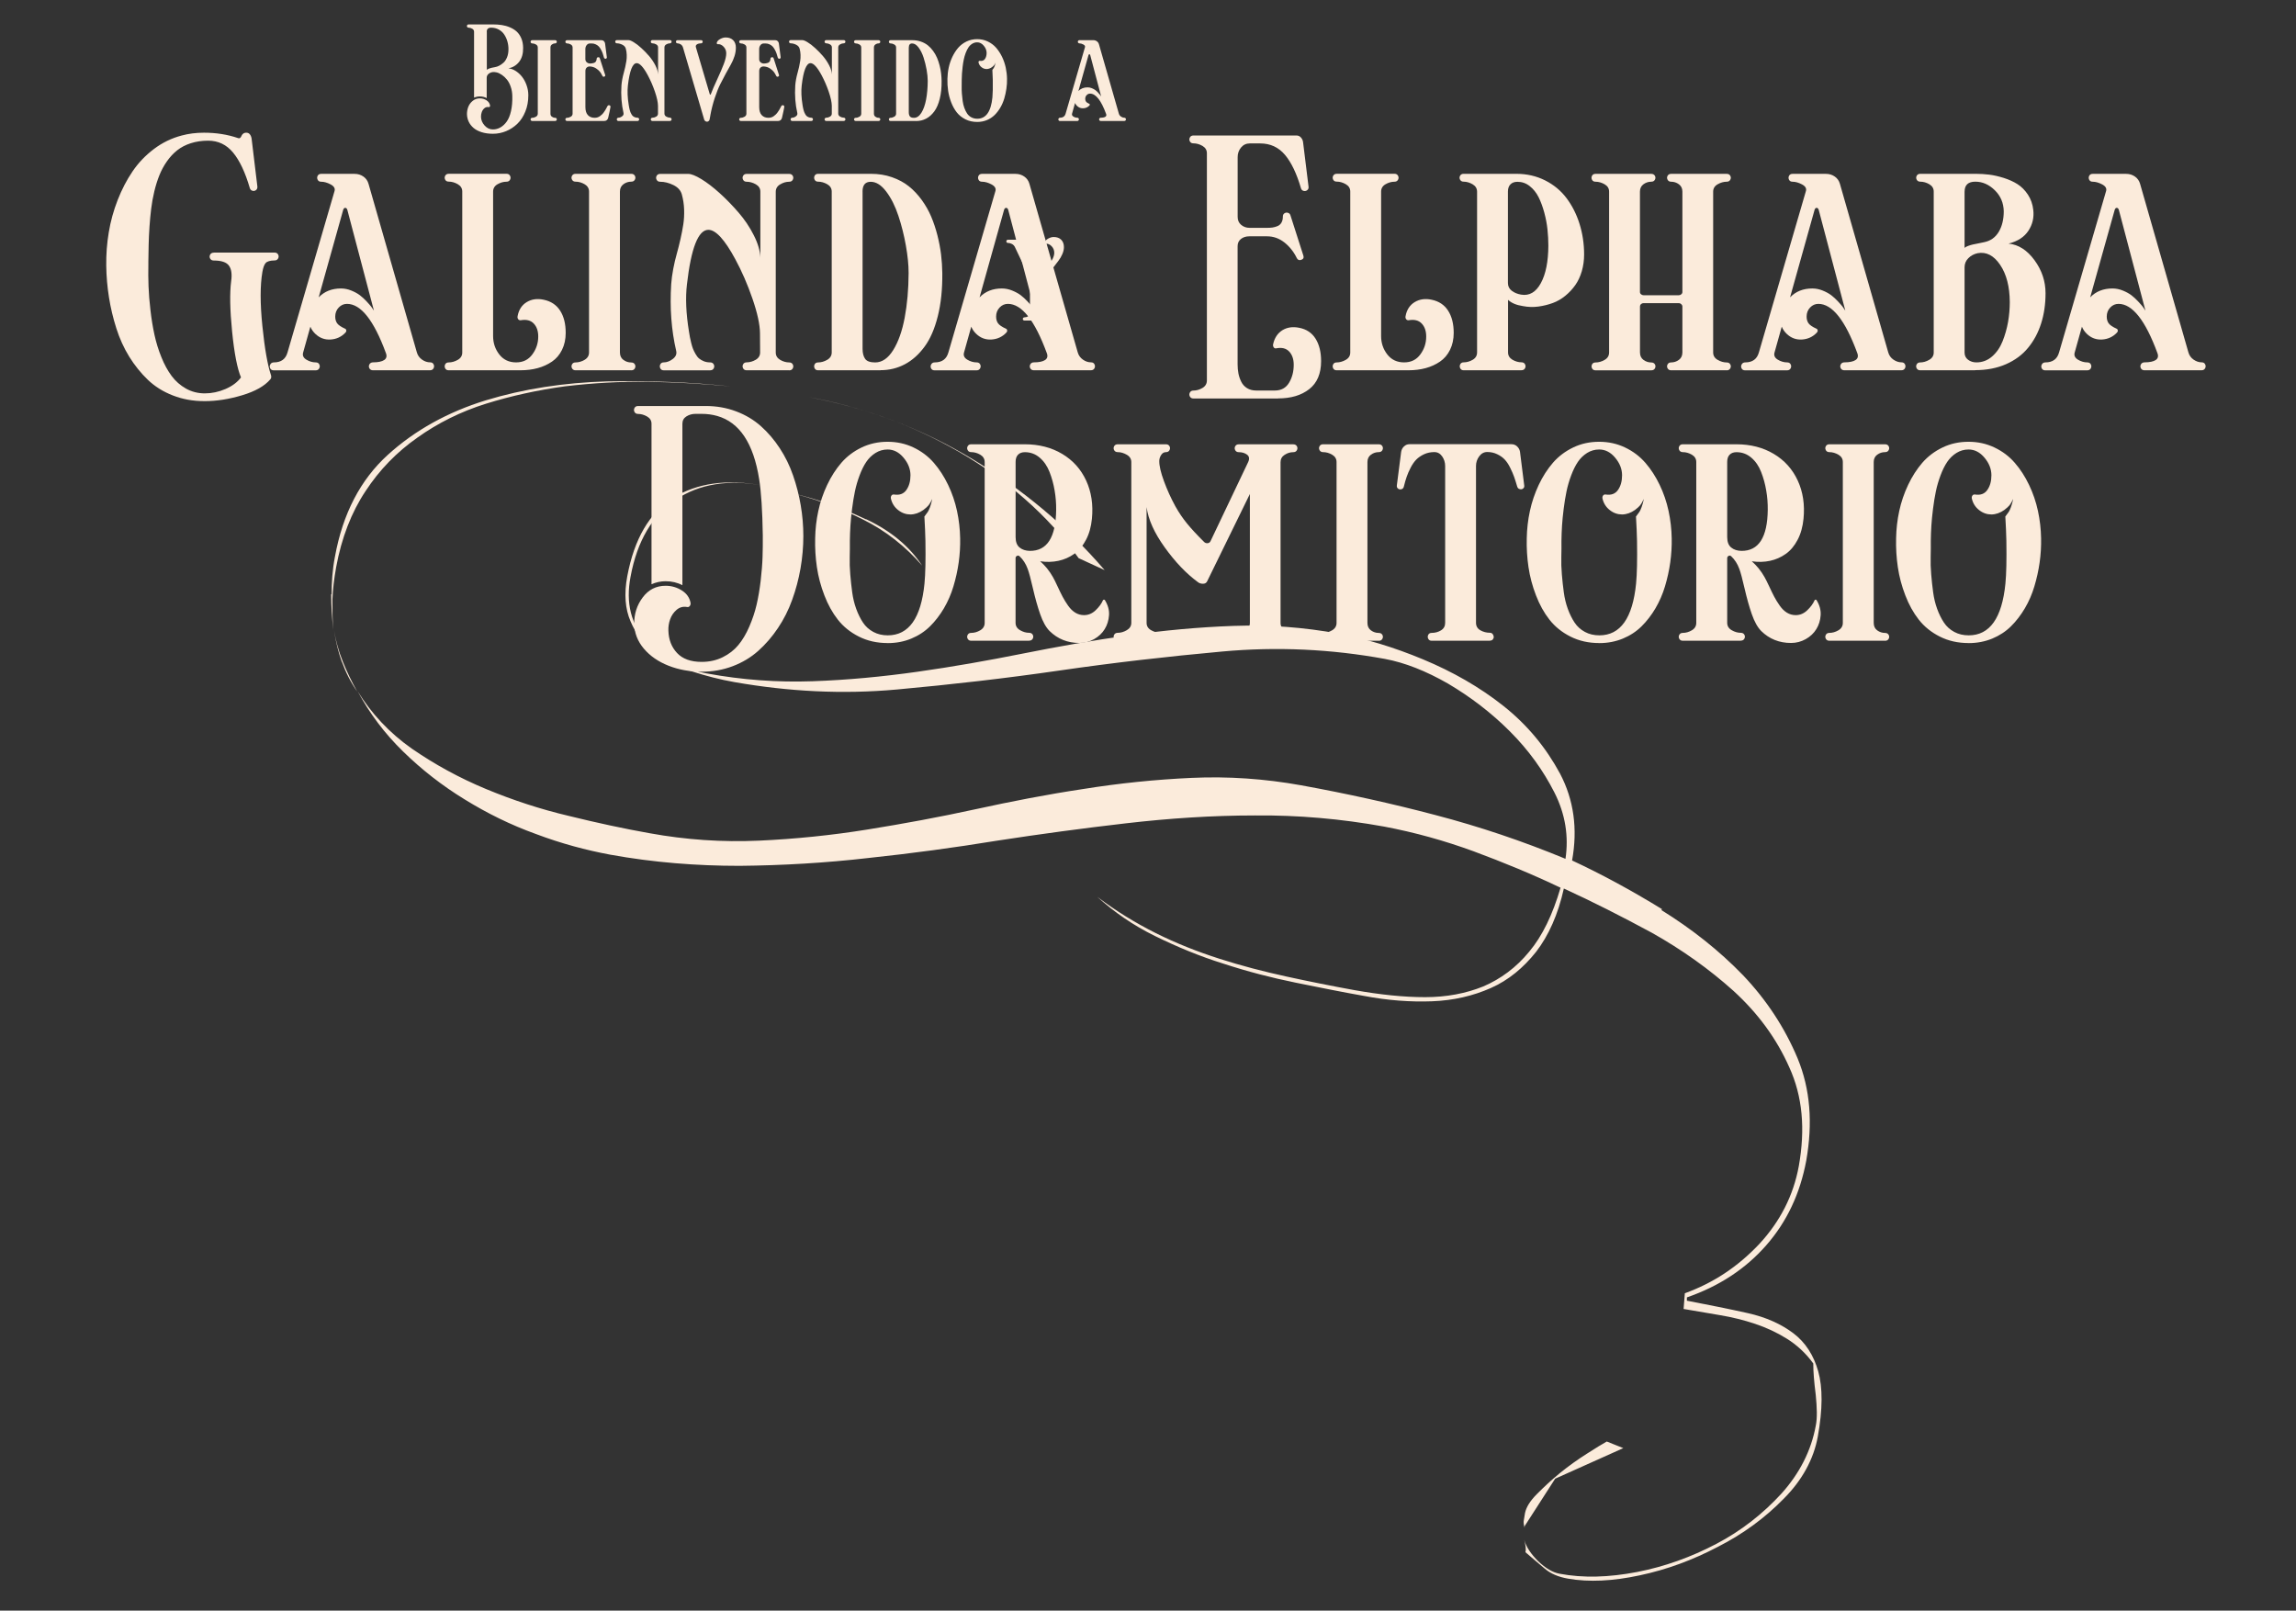 <?xml version="1.0" encoding="UTF-8"?>
<svg xmlns="http://www.w3.org/2000/svg" width="556" height="390" viewBox="0 0 556 390">
  <rect x="0" y="0" width="556" height="390" fill="#333333" stroke="none"/>
  <defs>
    <style>
      .cls-1 {
        fill: #fbebdb;
        stroke-width: 0px;
      }
    </style>
  </defs>
  <g id="swirl">
    <g id="swirl-2" data-name="swirl">
      <path class="cls-1" d="m80.3,143.95c0-2.9.2-6,.8-9.1,1.9-10.5,6.2-18.7,12.8-24.7,6.6-6,14.6-10.4,23.7-13.2,9.2-2.8,19-4.3,29.4-4.6,10.4-.2,20.4.2,29.9,1.2-6.4-.6-13.1-1-19.9-1.1-6.8-.1-13.5.3-20.2,1.1-6.6.9-13,2.3-19.1,4.2-6.1,1.9-11.7,4.7-16.6,8.2-5,3.5-9.2,7.8-12.6,13-3.4,5.1-5.8,11.3-7.1,18.4-.5,2.8-.8,5.4-.9,7.8,0,2.5,0,4.9.2,7.4-.3-2.9-.5-5.8-.5-8.7h0l.1.1Zm2.5,16.4c-.9-2.5-1.5-5.1-1.9-7.7.4,2.5,1.1,5,2.1,7.5s2.2,5,3.5,7.3c-1.6-2.3-2.8-4.7-3.7-7.2v.1Zm319.5,60c7.4,4.6,14,9.8,19.8,15.8,5.7,6,10.1,12.7,13.2,20.1,3.1,7.5,3.7,15.7,2.1,24.8-1.5,8-4.7,14.8-9.7,20.5s-11.4,9.9-19.2,12.6v.8c5.2,1,10.2,2,14.7,3s8.2,2.7,11.1,4.9c2.9,2.2,4.9,5.3,6,9.2,1.1,3.9,1.1,9.2-.1,15.8-1,5.5-3.8,10.6-8.3,15.1-4.5,4.6-9.8,8.5-15.9,11.6-6.1,3.2-12.3,5.5-18.9,6.9-6.5,1.4-12.3,1.7-17.4.8-2.3-.4-4.2-1.2-5.6-2.4-1.4-1.2-3-2.5-4.7-4,.2-.8,0-1.8-.3-3,.5,1.8,1.7,3.5,3.4,5.2,1.8,1.7,3.5,2.7,5.1,3,5.8,1.1,12,.9,18.8-.4,6.7-1.3,13.1-3.6,19.2-6.8,6.1-3.2,11.3-7.3,15.8-12.2,4.4-4.9,7.2-10.4,8.3-16.4.4-1.9.3-4.4,0-7.5-.4-3.1-.6-5.6-.6-7.6-1.8-2.5-4-4.5-6.4-6s-5-2.7-7.7-3.6-5.5-1.6-8.5-2.1-5.9-1-8.8-1.5l.3-3.8c6.9-2.5,12.8-6.4,18-11.9,5.1-5.5,8.3-11.8,9.6-18.9,1.6-9,.9-16.9-2.3-23.9-3.1-7-7.6-13.1-13.5-18.5-5.9-5.3-12.5-10-19.8-14.1-7.4-4-14.5-7.6-21.3-10.7-1.4,6.3-3.7,11.4-6.7,15.3-3.1,3.9-6.7,6.9-11,8.8-4.3,1.9-9,3-14.2,3.2s-10.7-.2-16.5-1.3c-5.1-.9-10.6-2-16.5-3.2s-11.7-2.7-17.5-4.6c-5.8-1.8-11.3-4.1-16.6-6.7-5.3-2.6-9.9-5.8-14-9.5,4.5,3.4,9.2,6.3,14.2,8.8s10.1,4.5,15.4,6.2,10.7,3.1,16.2,4.3,11,2.3,16.5,3.3c6.2,1.1,11.9,1.7,17.1,1.7s9.9-.9,14.1-2.6c4.2-1.8,8-4.6,11.1-8.4,3.2-3.8,5.7-9,7.6-15.5-6.9-3.3-14-6.2-21-8.8-7.1-2.6-14.3-4.6-21.7-6-10.5-1.9-20.9-2.8-31.3-2.7-10.4,0-20.8.7-31.2,1.9-10.4,1.2-20.8,2.6-31.2,4.2-10.4,1.7-20.8,3.1-31.2,4.2-10.4,1.2-20.8,1.8-31.2,1.9-10.4,0-20.8-.8-31.3-2.7-5.9-1.1-11.9-2.7-18-5-6.1-2.2-11.8-5-17.3-8.4-5.4-3.3-10.4-7.2-14.9-11.6-4.5-4.4-8.1-9.2-11-14.6,3.3,5.4,7.7,10.1,13.1,13.9,5.5,3.8,11.5,7.1,18,9.8s13.2,4.9,20,6.5c6.9,1.7,13.4,3.1,19.6,4.2,8.8,1.6,17.6,2.2,26.5,1.8,8.8-.4,17.6-1.3,26.3-2.7s17.4-3,26.1-4.9c8.7-1.9,17.4-3.6,26.1-4.9,8.7-1.4,17.5-2.3,26.3-2.7s17.6.2,26.5,1.8c11,2,21.9,4.4,32.5,7.2,10.7,2.8,21.1,6.3,31.5,10.6.8-5.4,0-10.8-2.7-16.1s-6.2-10.2-10.8-14.8c-4.5-4.5-9.5-8.3-14.9-11.5-5.4-3.1-10.5-5.1-15.3-6-13.1-2.4-26.2-3-39.4-1.8-13.2,1.2-26.3,2.7-39.4,4.6-13.1,1.9-26.2,3.4-39.4,4.6-13.2,1.2-26.3.5-39.4-1.8-3.4-.6-6.9-1.5-10.3-2.6-3.4-1.1-6.4-2.7-9-4.6-2.6-2-4.5-4.4-5.8-7.5-1.3-3-1.6-6.6-.8-10.9,1.7-9.1,5.4-15.4,11.1-19,5.8-3.6,13-4.6,21.7-3-8.3-1.5-15.3-.4-21,3.4s-9.4,10-11,18.7c-1.2,6.3.1,11.6,3.9,15.6,3.7,4.1,8.6,6.7,14.5,7.8,8.7,1.6,17.2,2.2,25.7,1.9,8.5-.3,16.9-1.1,25.4-2.3s17-2.7,25.5-4.4c8.5-1.7,17-3.2,25.5-4.4s17-2,25.5-2.3,17,.3,25.6,1.9c6.3,1.2,13.1,3.2,20.3,6.2,7.2,3,13.7,6.7,19.5,11.3,5.8,4.6,10.3,10.1,13.7,16.4,3.3,6.3,4.3,13.3,2.9,21,7.1,3.3,14.3,7.2,21.8,11.8h0l-.2.2Zm-167-109.3c12.3,7.4,23.1,16.4,32.2,27l-6.3-2.9c-3.7-5.2-8.1-10-13-14.3s-10.2-8.1-15.9-11.4-11.7-6.1-17.9-8.3c-6.2-2.2-12.4-3.9-18.6-5,14,2.6,27.2,7.5,39.5,14.9h0Zm-25.5,14.7c5.9,2.8,10.4,6.5,13.5,11.2-4.1-4.7-8.8-8.4-14.2-11.1-5.3-2.7-10.9-4.8-16.8-6.3,5.7,1.3,11.5,3.4,17.4,6.2h.1Zm159.2,242.4l.3-1.8c.3-1.4,1.2-2.9,2.9-4.6,1.7-1.7,3.5-3.4,5.6-5.1s4.2-3.2,6.4-4.6c2.2-1.4,3.8-2.4,4.9-3l4,1.6-16.5,7.4-7.4,11.5v.4c-.2-.7-.3-1.4-.2-1.8h0Z"/>
    </g>
  </g>
  <g id="es">
    <g>
      <path class="cls-1" d="m114.8,23.67V7.69c0-.32-.15-.56-.44-.73-.29-.17-.6-.26-.91-.26-.16,0-.28-.07-.34-.2-.07-.13-.07-.26,0-.39.07-.13.18-.2.34-.2h5.92c.76,0,1.47.05,2.13.15s1.32.28,1.96.55,1.2.61,1.66,1.03.83.96,1.12,1.64c.29.67.43,1.44.44,2.31.02,1.4-.3,2.52-.95,3.36-.65.84-1.52,1.38-2.61,1.61.55.03,1.11.22,1.68.57.57.35,1.09.81,1.55,1.37.46.57.85,1.25,1.14,2.06.3.81.45,1.64.45,2.51,0,1.44-.24,2.76-.73,3.95-.48,1.2-1.13,2.18-1.93,2.95-.8.77-1.71,1.37-2.73,1.79s-2.08.63-3.18.63c-1.03,0-1.95-.13-2.76-.39-.81-.26-1.47-.61-1.97-1.05-.5-.44-.89-.94-1.15-1.51-.26-.56-.4-1.17-.41-1.81,0-.63.11-1.24.34-1.81.24-.57.6-1.05,1.09-1.43s1.05-.57,1.68-.57c.59,0,1.12.15,1.61.46s.77.72.87,1.24c.02.12,0,.22-.06.31s-.16.12-.27.1c-.39-.07-.74.02-1.04.28-.3.26-.51.57-.64.95-.13.38-.19.75-.18,1.13.02.77.31,1.48.88,2.11.57.63,1.25.95,2.02.94.64,0,1.24-.17,1.81-.49.56-.32,1.07-.79,1.52-1.42.45-.63.8-1.48,1.04-2.55.24-1.07.35-2.3.31-3.68-.02-.8-.15-1.55-.4-2.24-.24-.69-.54-1.25-.91-1.7-.36-.45-.76-.82-1.2-1.12s-.86-.51-1.27-.61c-.41-.1-.79-.12-1.13-.05-.36.08-.67.24-.92.48-.25.24-.37.54-.37.89v4.9c-.5-.26-1.05-.4-1.66-.4-.5,0-.98.1-1.42.3Zm3.09-15.98v9.22c.27-.26.92-.48,1.95-.65.34-.05.68-.17,1.02-.34s.69-.41,1.05-.73c.36-.32.65-.76.88-1.33.23-.57.34-1.22.34-1.96,0-.66-.09-1.29-.27-1.9-.18-.61-.43-1.17-.77-1.66-.33-.5-.77-.89-1.32-1.19-.55-.3-1.16-.45-1.83-.45-.71,0-1.07.33-1.07.99Z"/>
      <path class="cls-1" d="m134.43,29.3h-5.55c-.16,0-.28-.07-.35-.2-.07-.13-.07-.26,0-.39.07-.13.19-.19.35-.19.31,0,.61-.09.91-.26.29-.17.44-.42.44-.74V11.5c0-.32-.15-.56-.44-.73-.29-.17-.6-.26-.91-.26-.16,0-.28-.07-.35-.2-.07-.13-.07-.26,0-.39.07-.13.19-.19.35-.19h5.55c.17,0,.29.06.36.19.07.13.07.26,0,.39-.07.13-.19.2-.36.2-.29,0-.55.09-.78.26-.23.17-.35.41-.35.73v16.02c0,.33.12.57.35.74.23.17.49.26.78.26.17,0,.29.06.36.19.07.13.07.26,0,.39-.07.13-.19.2-.36.2Z"/>
      <path class="cls-1" d="m146.33,29.3h-9.02c-.16,0-.28-.07-.35-.2-.07-.13-.07-.26,0-.39.07-.13.19-.19.35-.19.31,0,.61-.09.91-.26.29-.17.44-.42.44-.74V11.5c0-.32-.15-.56-.44-.73-.29-.17-.6-.26-.91-.26-.16,0-.28-.07-.35-.2-.07-.13-.07-.26,0-.39.07-.13.19-.19.35-.19h8.36c.22,0,.41.08.57.23.15.15.25.33.28.55l.43,3.33c.02.11,0,.2-.07.27-.06.07-.13.11-.21.12-.08,0-.16-.01-.24-.06-.08-.05-.14-.12-.17-.21-.1-.37-.2-.69-.29-.97s-.22-.58-.4-.91-.35-.6-.55-.81c-.2-.21-.45-.39-.75-.53-.3-.15-.64-.22-1-.22h-.39c-.34,0-.62.14-.82.41-.21.27-.31.59-.31.96v2.4c0,.35.12.62.36.81.24.19.52.29.83.28s.62-.06.93-.16c.39-.15.59-.48.62-.98,0-.22.12-.35.34-.38.22-.03.36.06.42.25l1.29,4.01c.07.21,0,.35-.2.43-.21.08-.35.02-.45-.16-.22-.44-.42-.77-.6-1s-.44-.47-.8-.73c-.23-.18-.5-.32-.81-.42s-.61-.15-.89-.15c-.29,0-.53.1-.73.29-.2.19-.3.47-.3.83v8.71c0,.87.2,1.52.6,1.95.4.43.94.65,1.63.65.25,0,.48-.03.7-.1.22-.07.42-.17.61-.31.19-.14.35-.27.49-.41.14-.13.29-.31.44-.52s.26-.39.34-.51c.08-.12.18-.3.3-.53.12-.23.2-.37.23-.44.11-.19.27-.26.47-.21s.29.2.26.43c-.08.49-.26,1.35-.55,2.59-.05.22-.15.41-.32.56-.17.15-.37.22-.6.22Z"/>
      <path class="cls-1" d="m162.23,29.3h-4.24c-.16,0-.28-.07-.35-.2-.07-.13-.07-.26,0-.4.07-.13.19-.2.35-.2.31,0,.61-.08.91-.26.29-.17.44-.41.44-.73v-1.92c-.02-.87-.27-2.01-.76-3.44s-1.07-2.74-1.72-3.96c-1.05-1.94-1.94-2.9-2.67-2.9-1.01,0-1.72,1.81-2.14,5.43-.15,1.35-.09,2.9.2,4.67.04.25.07.44.1.59.03.14.07.34.13.59.06.25.12.45.19.6s.15.32.26.51c.11.19.23.34.35.44s.28.19.47.27c.19.07.39.11.62.11.17,0,.29.07.36.2.07.13.07.26,0,.4-.07.13-.19.2-.36.2h-4.62c-.16,0-.28-.07-.34-.2-.07-.13-.07-.26,0-.4.07-.13.18-.2.34-.2.3,0,.6-.11.9-.34.3-.22.41-.49.34-.8-.48-2.07-.65-4.29-.5-6.65.03-.46.1-.97.2-1.52.1-.55.22-1.04.35-1.5.13-.45.25-.94.37-1.47s.21-1.02.28-1.47c.07-.46.1-.95.08-1.48-.02-.53-.09-1.03-.23-1.52-.12-.4-.4-.71-.85-.93-.45-.22-.89-.33-1.31-.33-.16,0-.28-.07-.35-.2-.07-.13-.07-.26,0-.39.07-.13.19-.19.35-.19h2.81c.29,0,.73.17,1.29.52.57.34,1.18.81,1.83,1.41.65.59,1.28,1.24,1.88,1.93.6.7,1.1,1.45,1.52,2.26.41.81.63,1.55.65,2.22v-6.57c0-.32-.15-.56-.45-.73-.3-.17-.61-.26-.92-.26-.16,0-.28-.07-.35-.2-.07-.13-.07-.26,0-.39.07-.13.19-.19.35-.19h4.24c.17,0,.29.06.36.19.07.13.07.26,0,.39-.07.13-.19.2-.36.2-.3,0-.6.09-.89.26-.29.17-.44.42-.44.74v16.01c0,.32.15.56.44.73.29.17.59.26.89.26.17,0,.29.07.36.2.07.13.07.26,0,.4-.07.13-.19.2-.36.2Z"/>
      <path class="cls-1" d="m172.02,27.96l-.19,1c-.03.14-.11.26-.23.36-.12.1-.25.15-.39.15-.15,0-.29-.05-.42-.15-.14-.1-.22-.22-.26-.35l-5.14-17.48c-.09-.31-.27-.55-.52-.73-.25-.17-.52-.26-.8-.26-.16,0-.28-.07-.34-.2-.07-.13-.06-.26,0-.39.07-.13.19-.19.35-.19h5.68c.17,0,.29.06.36.19.07.13.07.26,0,.39-.07.13-.2.2-.37.2-.43,0-.76.09-1,.26-.24.17-.32.4-.23.68l3.36,11.37c.02.05.04.09.07.11s.06.02.1,0c.03-.02.06-.06.08-.11.34-.91.86-2.11,1.55-3.6.69-1.49,1.23-2.74,1.61-3.75.38-1.01.58-1.87.58-2.55,0-.63-.22-1.17-.66-1.62-.44-.45-.9-.64-1.38-.59-.07,0-.13-.02-.19-.07s-.08-.12-.08-.2c.05-.36.31-.68.78-.95.48-.27.94-.41,1.38-.41.77,0,1.38.22,1.82.66.44.44.66,1.04.66,1.8,0,.69-.11,1.39-.34,2.09s-.51,1.37-.87,1.99c-.35.62-.76,1.35-1.23,2.21-.46.85-.92,1.72-1.36,2.6-.44.88-.88,1.99-1.32,3.32-.44,1.33-.8,2.73-1.07,4.22Z"/>
      <path class="cls-1" d="m188.42,29.3h-9.02c-.16,0-.28-.07-.35-.2-.07-.13-.07-.26,0-.39.07-.13.19-.19.35-.19.31,0,.61-.09.91-.26.29-.17.44-.42.44-.74V11.5c0-.32-.15-.56-.44-.73-.29-.17-.6-.26-.91-.26-.16,0-.28-.07-.35-.2-.07-.13-.07-.26,0-.39.07-.13.19-.19.35-.19h8.36c.22,0,.41.08.57.23.15.15.25.33.28.55l.43,3.33c.02.11,0,.2-.07.27-.06.07-.13.11-.21.12-.08,0-.16-.01-.24-.06-.08-.05-.14-.12-.17-.21-.1-.37-.2-.69-.29-.97s-.22-.58-.4-.91-.35-.6-.55-.81c-.2-.21-.45-.39-.75-.53-.3-.15-.64-.22-1-.22h-.39c-.34,0-.62.14-.82.41-.21.27-.31.59-.31.96v2.4c0,.35.12.62.36.81.24.19.52.29.83.28s.62-.06.93-.16c.39-.15.59-.48.62-.98,0-.22.12-.35.34-.38.22-.03.36.06.42.25l1.29,4.01c.07.21,0,.35-.2.43-.21.08-.35.02-.45-.16-.22-.44-.42-.77-.6-1s-.44-.47-.8-.73c-.23-.18-.5-.32-.81-.42s-.61-.15-.89-.15c-.29,0-.53.1-.73.29-.2.19-.3.47-.3.83v8.71c0,.87.2,1.52.6,1.95.4.43.94.65,1.63.65.25,0,.48-.03.7-.1.22-.07.42-.17.61-.31.19-.14.35-.27.49-.41.14-.13.29-.31.44-.52s.26-.39.34-.51c.08-.12.18-.3.3-.53.12-.23.2-.37.23-.44.11-.19.27-.26.47-.21s.29.2.26.43c-.08.49-.26,1.35-.55,2.59-.05.22-.15.41-.32.56-.17.15-.37.22-.6.22Z"/>
      <path class="cls-1" d="m204.32,29.3h-4.24c-.16,0-.28-.07-.35-.2-.07-.13-.07-.26,0-.4.07-.13.19-.2.35-.2.31,0,.61-.08.91-.26.29-.17.44-.41.44-.73v-1.92c-.02-.87-.27-2.01-.76-3.44s-1.07-2.74-1.72-3.96c-1.05-1.94-1.94-2.9-2.67-2.9-1.01,0-1.72,1.81-2.14,5.43-.15,1.35-.09,2.9.2,4.67.04.25.07.44.1.59.03.14.07.34.13.59.06.25.12.45.19.6s.15.32.26.51c.11.19.23.34.35.44s.28.19.47.27c.19.07.39.11.62.11.17,0,.29.07.36.2.07.13.07.26,0,.4-.07.13-.19.2-.36.2h-4.62c-.16,0-.28-.07-.34-.2-.07-.13-.07-.26,0-.4.07-.13.18-.2.34-.2.3,0,.6-.11.9-.34.3-.22.41-.49.34-.8-.48-2.07-.65-4.29-.5-6.65.03-.46.1-.97.2-1.52.1-.55.22-1.04.35-1.5.13-.45.25-.94.37-1.47s.21-1.02.28-1.47c.07-.46.1-.95.08-1.48-.02-.53-.09-1.03-.23-1.52-.12-.4-.4-.71-.85-.93-.45-.22-.89-.33-1.31-.33-.16,0-.28-.07-.35-.2-.07-.13-.07-.26,0-.39.07-.13.19-.19.35-.19h2.81c.29,0,.73.17,1.29.52.57.34,1.18.81,1.83,1.41.65.59,1.28,1.24,1.88,1.93.6.7,1.1,1.45,1.52,2.26.41.81.63,1.55.65,2.22v-6.57c0-.32-.15-.56-.45-.73-.3-.17-.61-.26-.92-.26-.16,0-.28-.07-.35-.2-.07-.13-.07-.26,0-.39.07-.13.19-.19.35-.19h4.24c.17,0,.29.06.36.19.07.13.07.26,0,.39-.07.13-.19.2-.36.2-.3,0-.6.09-.89.26-.29.17-.44.42-.44.74v16.01c0,.32.15.56.44.73.29.17.59.26.89.26.17,0,.29.07.36.2.07.13.07.26,0,.4-.07.13-.19.2-.36.2Z"/>
      <path class="cls-1" d="m212.76,29.3h-5.55c-.16,0-.28-.07-.35-.2-.07-.13-.07-.26,0-.39.07-.13.19-.19.35-.19.31,0,.61-.09.91-.26.29-.17.44-.42.44-.74V11.5c0-.32-.15-.56-.44-.73-.29-.17-.6-.26-.91-.26-.16,0-.28-.07-.35-.2-.07-.13-.07-.26,0-.39.07-.13.19-.19.35-.19h5.55c.17,0,.29.06.36.19.07.13.07.26,0,.39-.07.13-.19.2-.36.2-.29,0-.55.09-.78.26-.23.17-.35.41-.35.73v16.02c0,.33.12.57.35.74.23.17.49.26.78.26.17,0,.29.06.36.19.07.13.07.26,0,.39-.07.13-.19.2-.36.2Z"/>
      <path class="cls-1" d="m221.86,29.3h-6.22c-.16,0-.28-.07-.34-.2-.07-.13-.07-.26,0-.39.07-.13.18-.19.34-.19.31,0,.61-.09.91-.26.3-.17.45-.42.45-.74V11.5c0-.32-.15-.56-.45-.73-.3-.17-.6-.26-.91-.26-.16,0-.28-.07-.34-.2-.07-.13-.07-.26,0-.39.07-.13.18-.19.34-.19h5.27c.75,0,1.45.11,2.1.34.65.23,1.21.53,1.68.91.47.38.9.83,1.28,1.36.38.53.7,1.08.95,1.67.25.58.45,1.21.62,1.86s.29,1.29.36,1.91c.07.62.11,1.23.12,1.84.02,1.62-.13,3.05-.45,4.31-.31,1.25-.75,2.27-1.32,3.04-.57.77-1.22,1.36-1.96,1.75-.74.39-1.55.59-2.42.59Zm-1.79-17.8v15.67c0,.43.08.76.26,1,.17.24.5.36,1,.36.69,0,1.29-.41,1.8-1.23.51-.82.89-1.9,1.14-3.23s.38-2.81.39-4.45c0-.8-.09-1.71-.27-2.73s-.43-2.01-.74-2.97c-.31-.96-.72-1.76-1.21-2.42-.49-.65-1.01-.98-1.55-.98s-.81.33-.81.98Z"/>
      <path class="cls-1" d="m236.65,29.53c-1.06,0-2.02-.21-2.87-.64s-1.55-.99-2.09-1.68c-.54-.69-.99-1.5-1.35-2.43-.36-.93-.6-1.86-.74-2.8-.14-.94-.2-1.9-.17-2.88.02-.91.12-1.82.31-2.72.19-.9.49-1.77.88-2.6.4-.84.87-1.57,1.42-2.21.55-.63,1.22-1.14,2.01-1.52s1.65-.57,2.58-.57,1.79.19,2.58.57,1.47.89,2.02,1.52c.55.64,1.03,1.37,1.43,2.2.4.83.69,1.7.89,2.6.19.9.3,1.81.31,2.72.02.8-.03,1.6-.15,2.4-.11.8-.29,1.6-.52,2.38-.24.79-.55,1.52-.95,2.19-.4.68-.86,1.28-1.38,1.79s-1.15.93-1.87,1.23c-.72.3-1.51.45-2.35.45Zm3.66-12.6c.17-.22.29-.38.35-.48s.13-.25.21-.46c.08-.22.16-.49.23-.82-.14.29-.26.5-.37.63s-.28.28-.52.47c-.42.29-.85.44-1.29.45-.44,0-.85-.14-1.23-.44-.38-.29-.62-.68-.73-1.15-.02-.12,0-.22.06-.3.06-.08.15-.12.26-.1.55.09.96-.07,1.23-.45s.41-.88.41-1.46c0-.62-.23-1.2-.69-1.75-.46-.55-.99-.82-1.59-.82-.43,0-.83.11-1.2.34s-.68.53-.92.89-.47.81-.67,1.34c-.2.53-.35,1.06-.46,1.59s-.21,1.11-.28,1.74c-.08.62-.13,1.18-.16,1.68-.03.5-.05,1-.06,1.52,0,.49,0,1.02-.01,1.58s0,1.16.05,1.76.11,1.2.19,1.78c.08.58.21,1.13.4,1.65.19.52.41.97.67,1.36.26.39.6.7,1.03.93.43.23.91.34,1.44.34,2.1,0,3.32-1.72,3.66-5.16.09-.96.12-2.38.09-4.25-.02-.73-.05-1.53-.1-2.42Z"/>
      <path class="cls-1" d="m272.25,29.3h-5.68c-.17,0-.29-.07-.36-.2-.07-.13-.07-.26,0-.4.07-.13.2-.2.37-.2.5,0,.87-.08,1.1-.23.23-.15.29-.39.17-.7-1.2-3.27-2.49-4.9-3.88-4.9-.32,0-.59.12-.82.36-.23.24-.35.54-.35.91,0,.26.06.48.19.66.12.18.39.36.8.55.07.03.11.09.12.17,0,.08-.02.15-.08.21-.4.43-.9.66-1.48.69-.58.03-1.09-.15-1.53-.57-.22-.22-.39-.46-.49-.71l-.72,2.57c-.08.29.02.53.33.72s.61.27.93.27c.17,0,.29.07.35.2.07.13.06.26,0,.4-.07.13-.19.2-.35.2h-4.2c-.16,0-.28-.07-.34-.2-.07-.13-.06-.26.01-.4.07-.13.19-.2.35-.2.72,0,1.17-.33,1.36-.99l4.69-16.09c.07-.26-.06-.47-.4-.65-.33-.18-.65-.27-.95-.27-.16,0-.28-.07-.34-.2-.07-.13-.07-.26,0-.39.07-.13.18-.19.34-.19h3.35c.32,0,.61.09.87.27.25.18.42.42.51.72l4.82,16.8c.08.3.26.54.52.72.26.18.53.27.81.27.16,0,.28.07.34.2.07.13.06.26,0,.4-.07.13-.19.2-.36.2Zm-5.59-5.94l-2.65-10.02c-.04-.14-.11-.21-.21-.21s-.17.07-.21.21l-2.44,8.7c.57-.59,1.31-.89,2.22-.89.35,0,.69.07,1.04.21.34.14.62.29.85.46s.45.38.67.62c.23.24.38.42.46.53s.16.22.24.35c.02.02.02.03.02.03Z"/>
    </g>
    <path class="cls-1" d="m253.84,77.62h-5.75c-.17,0-.29-.06-.36-.19-.07-.13-.07-.26,0-.39.07-.13.19-.2.36-.2.3,0,.6-.08.89-.26s.44-.41.44-.73v-8.34l-3.65-7.69c-.15-.31-.38-.55-.69-.73-.31-.17-.64-.26-1-.26-.16,0-.28-.07-.34-.2-.07-.13-.07-.26,0-.39.07-.13.18-.19.34-.19h5.7c.16,0,.28.06.35.19.07.13.07.26,0,.39-.07.13-.19.2-.35.2-.31,0-.57.09-.79.26-.22.17-.26.4-.14.68l3.3,7.14c.25-.53.58-1.07,1-1.64.42-.56.76-1.04,1.04-1.42.28-.38.53-.81.76-1.27.23-.47.34-.92.35-1.35,0-.63-.21-1.17-.65-1.62-.44-.44-.9-.64-1.38-.59-.07,0-.13-.02-.19-.07s-.08-.12-.08-.2c.05-.36.31-.68.78-.95.48-.27.93-.41,1.38-.41.77,0,1.38.22,1.82.66.44.44.66,1.04.66,1.8,0,.53-.13,1.09-.38,1.67-.25.59-.57,1.13-.95,1.63-.38.5-.8,1.04-1.24,1.62-.44.58-.85,1.12-1.23,1.64s-.7,1.08-.96,1.69c-.26.61-.39,1.2-.39,1.77v5.96c0,.32.15.56.44.73.29.17.6.26.91.26.16,0,.28.06.34.19.07.13.07.26,0,.39-.07.13-.18.2-.34.2Z"/>
    <g>
      <path class="cls-1" d="m51.77,61.16h14.73c.4,0,.68.15.85.47s.17.63,0,.95-.45.48-.85.48c-1.09.02-1.81.23-2.16.62s-.62,1.12-.8,2.17c-.56,3.26-.56,7.62,0,13.11.56,5.48,1.26,9.45,2.09,11.9.11.41.06.74-.17.99-1.37,1.62-3.64,2.9-6.8,3.85-3.16.95-6.19,1.43-9.09,1.43s-5.33-.46-7.69-1.37c-2.36-.91-4.39-2.18-6.08-3.8-1.69-1.62-3.19-3.48-4.49-5.57-1.3-2.1-2.34-4.39-3.13-6.87-.79-2.48-1.39-4.99-1.79-7.51-.4-2.52-.63-5.08-.66-7.68-.04-2.71.16-5.4.61-8.07.44-2.67,1.16-5.28,2.15-7.82s2.19-4.85,3.6-6.93c1.41-2.08,3.14-3.89,5.18-5.43,2.04-1.54,4.28-2.63,6.73-3.27,1.66-.45,3.45-.68,5.39-.68,2.95,0,5.7.43,8.24,1.3.23.08.4.06.54-.06.13-.11.23-.26.3-.45.07-.19.2-.37.4-.54.2-.17.46-.25.78-.25.4,0,.7.16.92.48s.34.7.38,1.13l1.38,11.46c.02.38-.1.66-.37.85-.26.19-.55.23-.86.13-.31-.1-.51-.32-.61-.66-1.11-3.8-2.46-6.66-4.05-8.58-1.59-1.92-3.6-2.88-6.03-2.88-1.52,0-2.93.21-4.21.62-1.28.41-2.38.99-3.3,1.72-.92.73-1.75,1.62-2.48,2.67-.73,1.04-1.34,2.16-1.82,3.36-.48,1.19-.89,2.5-1.23,3.91-.34,1.41-.59,2.82-.76,4.22-.17,1.4-.31,2.86-.41,4.37-.1,1.51-.17,2.94-.2,4.29s-.05,2.69-.07,4.05v.71c-.04,1.79-.02,3.57.04,5.33s.22,3.71.47,5.83c.24,2.12.57,4.1.97,5.94.4,1.84.96,3.65,1.68,5.42.71,1.77,1.54,3.28,2.48,4.54.94,1.26,2.1,2.28,3.47,3.05,1.37.77,2.9,1.16,4.57,1.16s3.36-.35,5-1.06c1.64-.71,2.89-1.64,3.75-2.81-.9-2.11-1.62-5.8-2.15-11.09-.53-5.29-.6-9.35-.23-12.19.24-1.69.07-2.95-.54-3.78-.6-.83-1.83-1.24-3.67-1.24-.41,0-.71-.16-.88-.47-.17-.31-.17-.62,0-.95.17-.32.46-.48.88-.48Z"/>
      <path class="cls-1" d="m104.13,89.66h-13.8c-.41,0-.71-.16-.88-.48-.17-.32-.16-.64.01-.96.18-.32.48-.48.89-.48,1.22,0,2.12-.19,2.68-.56s.71-.94.42-1.69c-2.92-7.94-6.06-11.91-9.42-11.91-.77,0-1.44.29-2,.88-.56.58-.85,1.32-.85,2.2,0,.64.15,1.18.45,1.61.3.43.95.88,1.95,1.33.17.08.26.21.28.41.02.2-.05.37-.2.52-.98,1.04-2.18,1.59-3.6,1.68s-2.66-.37-3.71-1.38c-.55-.53-.94-1.11-1.19-1.73l-1.75,6.25c-.21.72.06,1.3.79,1.74s1.49.66,2.26.66c.41,0,.7.16.86.48.16.32.16.64-.01.96-.17.32-.45.48-.85.48h-10.2c-.4,0-.67-.16-.83-.48-.16-.32-.15-.64.03-.96.18-.32.47-.48.86-.48,1.75,0,2.85-.8,3.3-2.4l11.4-39.12c.17-.62-.15-1.15-.96-1.58-.81-.43-1.58-.65-2.31-.65-.4,0-.67-.16-.83-.48-.16-.32-.16-.64,0-.95.16-.31.44-.47.83-.47h8.14c.79,0,1.49.22,2.11.65.62.43,1.03,1.02,1.24,1.75l11.71,40.84c.21.73.63,1.31,1.26,1.75s1.28.65,1.96.65c.4,0,.67.16.83.48.16.32.16.64-.01.96-.17.32-.46.48-.88.48Zm-13.58-14.45l-6.43-24.36c-.1-.34-.27-.52-.51-.52s-.41.17-.51.51l-5.93,21.16c1.39-1.44,3.19-2.15,5.4-2.15.85,0,1.69.17,2.52.51.83.34,1.52.72,2.06,1.13s1.09.92,1.64,1.51c.55.59.92,1.02,1.12,1.28.2.26.39.55.58.85.04.04.06.07.06.08Z"/>
      <path class="cls-1" d="m126.02,89.66h-17.39c-.4,0-.67-.16-.83-.48-.16-.32-.16-.63,0-.95.16-.31.44-.47.83-.47.75,0,1.49-.21,2.22-.62.72-.41,1.09-1.01,1.09-1.78v-38.98c0-.77-.36-1.36-1.09-1.78-.72-.41-1.45-.62-2.19-.62-.41,0-.7-.16-.86-.48-.16-.32-.16-.64.01-.95.17-.31.46-.47.88-.47h13.97c.4,0,.68.16.85.48.17.32.17.64,0,.96-.17.32-.45.48-.85.48-.75,0-1.48.21-2.19.62-.71.41-1.06,1.01-1.06,1.78v34.97c0,1.69.5,3.18,1.5,4.46,1,1.28,2.35,1.92,4.06,1.92s2.99-.64,3.94-1.93c.95-1.29,1.43-2.73,1.43-4.33,0-1.34-.36-2.38-1.09-3.15-.72-.76-1.76-1.03-3.12-.8-.28.04-.5-.05-.65-.25-.15-.21-.2-.45-.14-.73.28-1.54,1.02-2.68,2.2-3.4,1.19-.72,2.56-.92,4.12-.58,1.75.36,3.08,1.24,3.98,2.64.9,1.4,1.35,3.19,1.35,5.38,0,1.54-.3,2.91-.89,4.11-.59,1.2-1.4,2.15-2.43,2.85s-2.18,1.23-3.47,1.58c-1.29.35-2.69.52-4.19.52Z"/>
      <path class="cls-1" d="m152.86,89.66h-13.49c-.4,0-.68-.16-.85-.48-.17-.32-.17-.63,0-.95s.45-.47.85-.47c.75,0,1.49-.21,2.2-.63s1.07-1.02,1.07-1.79v-38.95c0-.77-.36-1.36-1.07-1.78-.71-.41-1.45-.62-2.2-.62-.4,0-.68-.16-.85-.48-.17-.32-.17-.64,0-.95.17-.31.45-.47.85-.47h13.49c.41,0,.71.16.88.47.17.31.17.63,0,.95-.17.32-.46.48-.88.48-.7,0-1.33.21-1.89.62-.56.41-.85,1.01-.85,1.78v38.95c0,.79.28,1.39.85,1.81.56.41,1.19.62,1.89.62.41,0,.71.16.88.47s.17.63,0,.95c-.17.32-.46.48-.88.48Z"/>
      <path class="cls-1" d="m191.1,89.66h-10.3c-.4,0-.68-.16-.85-.48-.17-.32-.17-.64,0-.96.17-.32.45-.48.85-.48.75,0,1.49-.21,2.2-.62.71-.41,1.07-1.01,1.07-1.78l-.03-4.66c-.02-2.11-.63-4.89-1.82-8.35-1.19-3.46-2.59-6.67-4.19-9.62-2.54-4.7-4.7-7.06-6.49-7.06-2.45,0-4.18,4.4-5.19,13.21-.38,3.27-.22,7.06.48,11.35.09.6.17,1.08.24,1.43.07.35.17.82.32,1.43.15.6.3,1.09.45,1.45.15.37.36.78.62,1.24.26.46.55.82.86,1.07s.69.47,1.14.65.95.27,1.5.27c.41,0,.71.16.88.48.17.32.17.64,0,.96-.17.32-.46.48-.88.48h-11.23c-.4,0-.67-.16-.83-.48-.16-.32-.16-.64,0-.96.16-.32.44-.48.83-.48.73,0,1.46-.27,2.19-.82.72-.55,1-1.19.83-1.95-1.17-5.04-1.57-10.43-1.21-16.17.08-1.13.24-2.36.49-3.68.25-1.33.54-2.54.85-3.64.31-1.1.61-2.29.9-3.57.29-1.28.52-2.47.69-3.58.17-1.11.24-2.3.2-3.58-.04-1.28-.23-2.51-.56-3.7-.28-.98-.97-1.73-2.06-2.26-1.09-.53-2.15-.79-3.19-.79-.4,0-.68-.16-.85-.48-.17-.32-.17-.64,0-.95.17-.31.45-.47.85-.47h6.83c.71,0,1.76.42,3.15,1.26,1.38.84,2.87,1.98,4.46,3.42,1.59,1.44,3.11,3.01,4.57,4.7,1.46,1.69,2.69,3.52,3.68,5.49,1,1.97,1.52,3.77,1.58,5.4v-15.97c0-.77-.37-1.36-1.1-1.78-.73-.41-1.48-.62-2.23-.62-.4,0-.68-.16-.85-.48-.17-.32-.17-.64,0-.95.17-.31.45-.47.85-.47h10.3c.41,0,.71.16.88.47.17.31.17.63,0,.95-.17.32-.46.48-.88.48-.73,0-1.46.21-2.17.64-.72.42-1.07,1.02-1.07,1.79v38.92c0,.77.36,1.36,1.07,1.78.71.41,1.44.62,2.17.62.41,0,.71.16.88.48.17.32.17.64,0,.96-.17.32-.46.48-.88.48Z"/>
      <path class="cls-1" d="m213.23,89.66h-15.13c-.4,0-.67-.16-.83-.48-.16-.32-.16-.63,0-.95.16-.31.44-.47.83-.47.75,0,1.49-.21,2.22-.63.72-.42,1.09-1.02,1.09-1.79v-38.95c0-.77-.36-1.36-1.09-1.78-.72-.41-1.46-.62-2.22-.62-.4,0-.67-.16-.83-.48-.16-.32-.16-.64,0-.95.16-.31.44-.47.83-.47h12.81c1.82,0,3.52.27,5.09.82,1.57.55,2.93,1.28,4.08,2.2,1.15.92,2.19,2.02,3.12,3.3.93,1.28,1.7,2.63,2.3,4.05.6,1.42,1.1,2.93,1.51,4.53.4,1.6.7,3.15.88,4.64.18,1.5.28,2.99.3,4.47.04,3.93-.32,7.42-1.09,10.47-.76,3.05-1.83,5.51-3.22,7.39-1.38,1.88-2.97,3.3-4.77,4.25-1.8.95-3.76,1.43-5.88,1.43Zm-4.35-43.27v38.07c0,1.04.21,1.84.62,2.43.41.58,1.22.87,2.43.87,1.67,0,3.13-1,4.37-2.99s2.17-4.61,2.78-7.85c.61-3.24.93-6.84.95-10.81,0-1.94-.22-4.15-.66-6.63-.44-2.48-1.04-4.89-1.81-7.21s-1.74-4.28-2.94-5.87c-1.2-1.59-2.45-2.38-3.77-2.38s-1.98.79-1.98,2.37Z"/>
      <path class="cls-1" d="m264.17,89.66h-13.8c-.41,0-.71-.16-.88-.48-.17-.32-.16-.64.01-.96.18-.32.48-.48.89-.48,1.22,0,2.12-.19,2.68-.56s.71-.94.42-1.69c-2.92-7.94-6.06-11.91-9.42-11.91-.77,0-1.44.29-2,.88-.56.58-.85,1.32-.85,2.2,0,.64.15,1.18.45,1.61.3.43.95.88,1.95,1.33.17.08.26.21.28.41.02.2-.05.37-.2.52-.98,1.04-2.18,1.59-3.6,1.68s-2.66-.37-3.71-1.38c-.55-.53-.94-1.11-1.19-1.73l-1.75,6.25c-.21.72.06,1.3.79,1.74s1.49.66,2.26.66c.41,0,.7.16.86.48.16.32.16.64-.01.96-.17.32-.45.48-.85.48h-10.2c-.4,0-.67-.16-.83-.48-.16-.32-.15-.64.03-.96.18-.32.47-.48.86-.48,1.75,0,2.85-.8,3.3-2.4l11.4-39.12c.17-.62-.15-1.15-.96-1.58-.81-.43-1.58-.65-2.31-.65-.4,0-.67-.16-.83-.48-.16-.32-.16-.64,0-.95.16-.31.44-.47.83-.47h8.14c.79,0,1.49.22,2.11.65.62.43,1.03,1.02,1.24,1.75l11.71,40.84c.21.73.63,1.31,1.26,1.75s1.28.65,1.96.65c.4,0,.67.16.83.48.16.32.16.64-.01.96-.17.32-.46.48-.88.48Zm-13.58-14.45l-6.43-24.36c-.1-.34-.27-.52-.51-.52s-.41.17-.51.51l-5.93,21.16c1.39-1.44,3.19-2.15,5.4-2.15.85,0,1.69.17,2.52.51.83.34,1.52.72,2.06,1.13s1.09.92,1.64,1.51c.55.59.92,1.02,1.12,1.28.2.26.39.55.58.85.04.04.06.07.06.08Z"/>
    </g>
    <g>
      <path class="cls-1" d="m309.51,96.49h-20.52c-.4,0-.68-.16-.85-.48-.17-.32-.17-.64,0-.96.17-.32.45-.48.85-.48.75,0,1.49-.21,2.2-.63s1.07-1.03,1.07-1.82v-55.01c0-.77-.36-1.36-1.07-1.78-.71-.41-1.45-.62-2.2-.62-.4,0-.68-.15-.85-.47-.17-.31-.17-.63,0-.95.17-.32.45-.48.85-.48h24.98c.41,0,.77.16,1.06.48.29.32.47.7.52,1.13l1.33,10.81c.04.36-.08.63-.34.83-.26.2-.56.25-.88.16-.32-.09-.53-.31-.62-.65-1.04-3.54-2.32-6.23-3.87-8.07s-3.55-2.77-6.01-2.77h-2.51c-.87,0-1.57.33-2.12.99-.55.66-.82,1.44-.82,2.34v14.45c0,.83.29,1.48.86,1.95.57.47,1.25.71,2.02.71h4.23c.51,0,.96-.03,1.34-.08.39-.06.79-.17,1.2-.34s.73-.45.96-.85.34-.88.34-1.47c0-.36.13-.62.39-.79s.55-.21.85-.11c.3.09.5.29.59.59l3.13,9.76c.17.51,0,.85-.49,1.03-.5.18-.86.04-1.09-.41-.75-1.54-1.76-2.81-3.02-3.8s-2.66-1.48-4.21-1.48h-4.26c-.83,0-1.51.22-2.05.65-.54.43-.8,1.02-.8,1.75v28.62c0,.77.07,1.5.2,2.19s.36,1.35.68,2c.32.65.79,1.17,1.4,1.55s1.35.58,2.22.58h4.52c1.54,0,2.69-.63,3.44-1.88.75-1.25,1.13-2.7,1.13-4.36,0-1.35-.37-2.42-1.1-3.2-.73-.78-1.78-1.04-3.13-.78-.26.06-.47-.02-.62-.24-.15-.22-.2-.47-.14-.75.34-1.54,1.09-2.67,2.24-3.39,1.16-.71,2.52-.91,4.08-.59,1.75.34,3.07,1.22,3.96,2.64.89,1.42,1.34,3.23,1.34,5.43,0,3.03-.96,5.29-2.88,6.79-1.92,1.5-4.43,2.24-7.54,2.24Z"/>
      <path class="cls-1" d="m341.06,89.66h-17.39c-.39,0-.67-.16-.83-.48-.16-.32-.16-.63,0-.95.16-.31.44-.47.83-.47.75,0,1.49-.21,2.22-.62.72-.41,1.09-1.01,1.09-1.78v-38.98c0-.77-.36-1.36-1.09-1.78-.72-.41-1.45-.62-2.19-.62-.41,0-.7-.16-.86-.48-.16-.32-.16-.64.01-.95.17-.31.46-.47.88-.47h13.97c.39,0,.68.16.85.48.17.32.17.64,0,.96-.17.32-.45.48-.85.48-.75,0-1.48.21-2.19.62-.71.41-1.06,1.01-1.06,1.78v34.97c0,1.69.5,3.18,1.5,4.46,1,1.28,2.35,1.92,4.06,1.92s2.99-.64,3.94-1.93c.95-1.29,1.42-2.73,1.42-4.33,0-1.34-.36-2.38-1.09-3.15-.72-.76-1.76-1.03-3.12-.8-.28.04-.5-.05-.65-.25-.15-.21-.2-.45-.14-.73.28-1.54,1.02-2.68,2.2-3.4,1.19-.72,2.56-.92,4.12-.58,1.75.36,3.08,1.24,3.98,2.64.9,1.4,1.36,3.19,1.36,5.38,0,1.54-.3,2.91-.89,4.11-.59,1.2-1.4,2.15-2.43,2.85s-2.18,1.23-3.47,1.58-2.69.52-4.19.52Z"/>
      <path class="cls-1" d="m368.41,89.66h-13.97c-.39,0-.67-.16-.83-.48-.16-.32-.16-.64,0-.96.16-.32.44-.48.83-.48.75,0,1.48-.21,2.19-.62.71-.41,1.06-1.01,1.06-1.78v-38.92c0-.77-.36-1.37-1.07-1.79s-1.45-.64-2.2-.64c-.39,0-.68-.16-.85-.48-.17-.32-.17-.64,0-.95.17-.31.45-.47.85-.47h12.79c2.52,0,4.83.53,6.93,1.58,2.1,1.05,3.83,2.48,5.19,4.28,1.36,1.8,2.42,3.87,3.16,6.22.74,2.35,1.12,4.84,1.12,7.45,0,1.43-.19,2.78-.56,4.06-.38,1.28-.9,2.4-1.58,3.36-.68.96-1.48,1.82-2.41,2.58-.93.76-1.94,1.35-3.03,1.75-1.09.4-2.25.69-3.49.86-1.23.17-2.48.13-3.74-.11-1.6-.24-2.8-.75-3.61-1.52v12.73c0,.77.36,1.36,1.07,1.78.71.41,1.44.62,2.17.62.41,0,.71.16.87.48.17.32.17.64,0,.96-.17.32-.46.48-.87.48Zm-3.25-43.27v22.13c0,.79.31,1.42.93,1.89s1.37.78,2.26.93c1.99.34,3.59-.59,4.78-2.78,1.2-2.19,1.8-5.22,1.82-9.07,0-1.28-.07-2.59-.21-3.92-.14-1.34-.4-2.7-.78-4.11-.38-1.4-.84-2.64-1.38-3.73-.55-1.08-1.26-1.97-2.15-2.67-.88-.7-1.87-1.04-2.96-1.04-.72,0-1.28.2-1.69.61-.41.4-.62.99-.62,1.76Z"/>
      <path class="cls-1" d="m418.16,89.66h-13.49c-.39,0-.68-.16-.85-.48-.17-.32-.17-.63,0-.95.17-.31.45-.47.85-.47.7,0,1.33-.21,1.89-.62.56-.41.85-1.02.85-1.81v-11.09c0-.23-.09-.42-.27-.59s-.38-.25-.61-.25h-8.52c-.25,0-.45.08-.62.24-.17.16-.25.36-.25.61v11.09c0,.79.28,1.39.85,1.81.56.41,1.19.62,1.89.62.41,0,.71.16.88.47.17.31.17.63,0,.95-.17.32-.46.48-.88.48h-13.52c-.39,0-.67-.16-.83-.48-.16-.32-.16-.63,0-.95.16-.31.44-.47.83-.47.77,0,1.51-.21,2.23-.63s1.07-1.02,1.07-1.79v-38.95c0-.77-.36-1.36-1.09-1.78-.72-.41-1.46-.62-2.22-.62-.39,0-.67-.16-.83-.48-.16-.32-.16-.64,0-.95.16-.31.44-.47.83-.47h13.52c.41,0,.71.16.88.47.17.31.17.63,0,.95-.17.32-.46.48-.88.48-.7,0-1.33.21-1.89.62-.56.41-.85,1.01-.85,1.78v24.3c0,.23.09.41.27.56.18.15.38.23.61.23h8.52c.23,0,.43-.07.61-.23.18-.15.27-.34.27-.56v-24.3c0-.77-.28-1.36-.85-1.78-.56-.41-1.2-.62-1.89-.62-.39,0-.68-.16-.85-.48-.17-.32-.17-.64,0-.95.17-.31.45-.47.85-.47h13.49c.4,0,.68.16.85.47.17.31.17.63,0,.95-.17.32-.45.48-.85.48-.75,0-1.49.21-2.21.62-.72.41-1.09,1.01-1.09,1.78v38.95c0,.77.36,1.37,1.09,1.79.72.42,1.46.63,2.21.63.4,0,.68.16.85.47.17.31.17.63,0,.95-.17.32-.45.48-.85.48Z"/>
      <path class="cls-1" d="m460.44,89.66h-13.8c-.41,0-.71-.16-.88-.48-.17-.32-.16-.64.01-.96.18-.32.47-.48.89-.48,1.22,0,2.12-.19,2.68-.56s.71-.94.42-1.69c-2.92-7.94-6.06-11.91-9.42-11.91-.77,0-1.44.29-2,.88-.56.58-.85,1.32-.85,2.2,0,.64.15,1.18.45,1.61.3.43.95.88,1.95,1.33.17.08.26.21.28.41.02.2-.05.37-.2.52-.98,1.04-2.18,1.59-3.6,1.68s-2.66-.37-3.71-1.38c-.55-.53-.94-1.11-1.19-1.73l-1.75,6.25c-.21.72.06,1.3.79,1.74s1.49.66,2.26.66c.41,0,.7.16.86.48.16.32.16.64-.01.96-.17.32-.45.48-.85.48h-10.2c-.4,0-.67-.16-.83-.48-.16-.32-.15-.64.03-.96.18-.32.47-.48.86-.48,1.75,0,2.85-.8,3.3-2.4l11.4-39.12c.17-.62-.15-1.15-.96-1.58-.81-.43-1.58-.65-2.31-.65-.4,0-.67-.16-.83-.48-.16-.32-.16-.64,0-.95.16-.31.44-.47.83-.47h8.14c.79,0,1.49.22,2.11.65.62.43,1.03,1.02,1.24,1.75l11.71,40.84c.21.73.62,1.31,1.26,1.75.63.43,1.28.65,1.96.65.4,0,.67.16.83.48.16.32.16.64-.01.96-.17.32-.46.48-.88.48Zm-13.58-14.45l-6.43-24.36c-.1-.34-.27-.52-.51-.52s-.41.17-.51.51l-5.93,21.16c1.39-1.44,3.19-2.15,5.4-2.15.85,0,1.69.17,2.52.51s1.52.72,2.06,1.13,1.09.92,1.64,1.51.92,1.02,1.12,1.28.39.55.58.85c.04.04.06.07.06.08Z"/>
      <path class="cls-1" d="m478.28,89.66h-13.29c-.39,0-.68-.16-.85-.48-.17-.32-.17-.63,0-.95.17-.31.45-.47.85-.47.73,0,1.46-.21,2.19-.63s1.09-1.01,1.09-1.76v-38.98c0-.77-.36-1.36-1.07-1.78-.71-.41-1.45-.62-2.2-.62-.39,0-.68-.16-.85-.48-.17-.32-.17-.64,0-.95.17-.31.45-.47.85-.47h13.49c1.07,0,2.15.07,3.22.2s2.24.4,3.5.79c1.26.4,2.38.9,3.34,1.51.97.61,1.81,1.46,2.53,2.54.71,1.08,1.15,2.32,1.3,3.71.21,1.83-.18,3.5-1.17,5.02-.99,1.52-2.59,2.57-4.81,3.13,2.41.24,4.5,1.59,6.28,4.02,1.78,2.44,2.67,5.1,2.67,8,0,2.65-.36,5.09-1.07,7.32s-1.76,4.19-3.15,5.88c-1.38,1.69-3.17,3.02-5.36,3.98-2.19.96-4.68,1.44-7.46,1.44Zm-2.54-43.27v13.63c.17-.17.46-.33.88-.48.41-.15.79-.26,1.14-.34.35-.07.84-.17,1.48-.3.64-.12,1.07-.21,1.3-.27,1.52-.32,2.69-1.16,3.49-2.51.8-1.35,1.2-3.01,1.2-4.97-.04-2.01-.76-3.71-2.17-5.09s-2.98-2.07-4.71-2.07-2.6.8-2.6,2.4Zm0,18.34v20.63c0,.75.29,1.34.86,1.76.57.42,1.24.63,1.99.63,1.43,0,2.7-.47,3.8-1.42s1.95-2.18,2.55-3.68c.6-1.51,1.04-3.06,1.33-4.67.28-1.61.42-3.21.42-4.81-.02-3.76-.8-6.78-2.34-9.05-1.54-2.27-3.36-3.2-5.45-2.81-.88.19-1.63.59-2.24,1.2s-.92,1.35-.92,2.22Z"/>
      <path class="cls-1" d="m533.12,89.66h-13.8c-.41,0-.71-.16-.88-.48-.17-.32-.17-.64.01-.96.18-.32.48-.48.89-.48,1.22,0,2.12-.19,2.68-.56s.71-.94.42-1.69c-2.92-7.94-6.06-11.91-9.42-11.91-.77,0-1.44.29-2,.88-.56.58-.85,1.32-.85,2.2,0,.64.15,1.18.45,1.61.3.43.95.88,1.95,1.33.17.08.26.21.28.41.02.2-.05.37-.2.52-.98,1.04-2.18,1.59-3.6,1.68s-2.66-.37-3.71-1.38c-.54-.53-.94-1.11-1.18-1.73l-1.75,6.25c-.21.72.06,1.3.79,1.74s1.49.66,2.26.66c.41,0,.7.16.86.48.16.32.16.64-.01.96-.17.32-.45.48-.85.48h-10.2c-.39,0-.67-.16-.83-.48-.16-.32-.15-.64.03-.96.18-.32.47-.48.86-.48,1.75,0,2.85-.8,3.3-2.4l11.4-39.12c.17-.62-.15-1.15-.96-1.58-.81-.43-1.58-.65-2.31-.65-.4,0-.67-.16-.83-.48-.16-.32-.16-.64,0-.95.16-.31.44-.47.83-.47h8.14c.79,0,1.49.22,2.11.65s1.03,1.02,1.24,1.75l11.71,40.84c.21.73.63,1.31,1.26,1.75.63.43,1.28.65,1.96.65.4,0,.67.16.83.48.16.32.16.64-.01.96-.17.32-.46.48-.88.48Zm-13.58-14.45l-6.43-24.36c-.1-.34-.27-.52-.51-.52s-.41.17-.51.51l-5.93,21.16c1.39-1.44,3.2-2.15,5.4-2.15.85,0,1.69.17,2.52.51.83.34,1.52.72,2.06,1.13s1.09.92,1.64,1.51c.55.59.92,1.02,1.12,1.28.2.26.39.55.58.85.04.04.06.07.06.08Z"/>
    </g>
    <g>
      <path class="cls-1" d="m157.77,141.46v-38.86c0-.75-.36-1.34-1.07-1.75-.72-.41-1.44-.62-2.17-.62-.41,0-.71-.16-.88-.48s-.17-.64,0-.96.46-.48.88-.48h16.34c2.65,0,5.13.44,7.42,1.31,2.3.87,4.29,2.07,6,3.6,1.7,1.52,3.22,3.3,4.54,5.32,1.33,2.02,2.4,4.21,3.22,6.58.82,2.36,1.44,4.78,1.86,7.25s.63,4.96.63,7.46-.23,5.23-.69,7.83c-.46,2.61-1.13,5.14-2.02,7.59-.88,2.46-2.03,4.73-3.44,6.83-1.41,2.1-3,3.94-4.77,5.52-1.77,1.58-3.83,2.82-6.18,3.71-2.35.89-4.85,1.34-7.51,1.34-2.88,0-5.56-.48-8.03-1.45-2.47-.97-4.47-2.35-5.98-4.13-1.51-1.79-2.29-3.78-2.33-5.98-.04-2.41.64-4.55,2.05-6.43,1.4-1.88,3.25-2.82,5.55-2.82,1.43,0,2.74.38,3.92,1.13,1.19.75,1.89,1.76,2.12,3.02.04.28-.03.53-.2.75s-.39.3-.65.24c-.96-.17-1.8.06-2.53.68-.72.62-1.25,1.39-1.57,2.3-.32.91-.46,1.83-.42,2.75.06,2.16.75,3.97,2.09,5.4,1.34,1.44,3.33,2.16,5.98,2.16,1.86,0,3.56-.38,5.08-1.13,1.52-.75,2.79-1.74,3.8-2.96,1.01-1.22,1.89-2.71,2.65-4.47.76-1.76,1.35-3.52,1.76-5.29.41-1.77.74-3.71.99-5.83.24-2.12.4-4.02.45-5.7.06-1.68.07-3.43.06-5.24-.09-6-.39-10.55-.88-13.63-1.37-8.67-4.76-13.77-10.16-15.3-1.19-.34-2.47-.51-3.84-.51h-1.38c-.85,0-1.59.21-2.24.62-.65.41-.97,1.01-.97,1.78v39.09c-1.22-.64-2.58-.96-4.06-.96-1.2,0-2.34.25-3.41.73Z"/>
      <path class="cls-1" d="m214.95,155.71c-2.58,0-4.9-.52-6.97-1.57-2.07-1.04-3.76-2.41-5.08-4.09-1.32-1.68-2.41-3.65-3.27-5.9-.87-2.25-1.47-4.52-1.81-6.82-.34-2.3-.48-4.63-.42-7,.04-2.22.29-4.42.76-6.6.47-2.18,1.19-4.29,2.15-6.32.96-2.03,2.11-3.82,3.44-5.36,1.34-1.54,2.97-2.77,4.9-3.7,1.93-.92,4.02-1.38,6.28-1.38s4.35.46,6.28,1.38c1.93.92,3.56,2.15,4.91,3.7,1.34,1.54,2.5,3.33,3.47,5.35.97,2.02,1.69,4.13,2.16,6.32.47,2.19.72,4.4.76,6.62.04,1.94-.08,3.88-.35,5.83-.27,1.95-.7,3.88-1.27,5.79-.57,1.91-1.35,3.69-2.31,5.33-.97,1.65-2.09,3.1-3.36,4.36-1.27,1.26-2.78,2.25-4.54,2.98s-3.66,1.09-5.71,1.09Zm8.89-30.62c.41-.55.7-.93.85-1.16.15-.23.32-.6.52-1.13.2-.53.38-1.19.55-2-.34.72-.63,1.23-.89,1.54-.25.31-.67.69-1.26,1.14-1.02.72-2.06,1.08-3.13,1.09-1.07,0-2.07-.34-2.98-1.06-.91-.71-1.5-1.65-1.76-2.79-.06-.28,0-.53.14-.73s.36-.29.62-.25c1.34.21,2.33-.16,2.99-1.1.66-.94.99-2.13.99-3.56,0-1.51-.56-2.92-1.67-4.25-1.11-1.33-2.4-1.99-3.87-1.99-1.05,0-2.03.28-2.92.83-.89.56-1.64,1.28-2.24,2.17-.6.89-1.14,1.98-1.62,3.26-.48,1.28-.86,2.57-1.13,3.87-.27,1.3-.5,2.71-.69,4.22-.19,1.51-.32,2.87-.4,4.08-.08,1.2-.12,2.44-.14,3.7.02,1.19,0,2.47-.03,3.85-.04,1.38,0,2.81.13,4.28.12,1.47.28,2.91.47,4.32.19,1.41.51,2.75.97,4.01.46,1.26,1.01,2.37,1.64,3.32.63.95,1.46,1.7,2.5,2.26,1.03.56,2.2.83,3.5.83,5.1,0,8.06-4.18,8.89-12.53.23-2.33.3-5.78.23-10.33-.04-1.77-.12-3.73-.25-5.87Z"/>
      <path class="cls-1" d="m249.21,155.15h-14.03c-.4,0-.68-.16-.85-.48-.17-.32-.17-.63,0-.95s.45-.47.85-.47c.75,0,1.49-.21,2.2-.63s1.07-1.02,1.07-1.79v-38.95c0-.77-.36-1.36-1.07-1.78-.71-.41-1.45-.62-2.2-.62-.4,0-.68-.16-.85-.48-.17-.32-.17-.64,0-.95.17-.31.45-.47.85-.47h12.98c3.44,0,6.46.78,9.06,2.33,2.6,1.55,4.53,3.7,5.8,6.45s1.74,5.83,1.4,9.26c-.19,1.94-.66,3.64-1.43,5.09-.76,1.46-1.72,2.6-2.86,3.41-1.15.82-2.42,1.38-3.82,1.68-1.4.3-2.87.34-4.42.11,1.22,1.07,2.25,2.34,3.08,3.81.28.49.65,1.23,1.11,2.23.46,1,.87,1.84,1.24,2.54.37.7.81,1.42,1.33,2.16.52.74,1.1,1.31,1.75,1.71s1.36.59,2.13.59c1.03,0,1.96-.39,2.78-1.17.82-.78,1.42-1.59,1.79-2.44.04-.08.11-.12.23-.13.11,0,.19.02.23.1.75,1.22,1.09,2.45,1,3.68s-.43,2.35-1.04,3.34c-.61,1-1.47,1.81-2.57,2.43-1.1.62-2.29.93-3.57.93-2.84,0-5.24-.96-7.2-2.88-.88-.88-1.65-2.25-2.29-4.09s-1.22-3.92-1.75-6.22c-.53-2.3-.95-3.88-1.27-4.73-.45-1.24-1.11-2.27-1.98-3.08-.19-.17-.4-.2-.62-.08-.23.11-.34.29-.34.54v15.66c0,.77.36,1.37,1.09,1.79.72.42,1.45.63,2.19.63.41,0,.71.16.88.47s.17.63,0,.95c-.17.32-.46.48-.88.48Zm-3.27-43.29v18.2c0,1.15.32,1.99.96,2.51.64.53,1.47.8,2.48.82,4.18.04,6.3-3.27,6.38-9.93.02-1.56-.1-3.12-.37-4.68-.26-1.56-.67-3.06-1.23-4.49-.56-1.43-1.35-2.59-2.38-3.47-1.03-.88-2.23-1.33-3.58-1.33-.72,0-1.27.2-1.67.61-.4.4-.59.99-.59,1.76Z"/>
      <path class="cls-1" d="m313.39,155.15h-13.97c-.39,0-.68-.16-.85-.48-.17-.32-.17-.64,0-.96.17-.32.45-.48.85-.48.75,0,1.48-.21,2.19-.62.71-.41,1.06-1.01,1.06-1.78v-31.21l-10.33,21.11c-.19.41-.53.62-1.03.62s-.92-.14-1.26-.42c-2.79-2.05-5.45-4.84-7.99-8.37-2.54-3.53-4.01-6.79-4.4-9.78v28.05c0,.77.37,1.36,1.11,1.78.74.41,1.5.62,2.27.62.4,0,.68.16.85.48.17.32.17.64,0,.96-.17.32-.45.48-.85.48h-10.36c-.41,0-.71-.16-.88-.48-.17-.32-.17-.64,0-.96.17-.32.46-.48.88-.48.73,0,1.46-.21,2.19-.64s1.09-1.02,1.09-1.79v-38.89c0-.77-.36-1.37-1.09-1.79s-1.45-.64-2.19-.64c-.41,0-.71-.16-.88-.48-.17-.32-.17-.64,0-.95.17-.31.46-.47.88-.47h11.68c.39,0,.68.16.85.47.17.31.17.63,0,.95-.17.32-.45.48-.85.48-.49,0-.88.23-1.17.68-.29.45-.45.93-.46,1.44-.02,1.17.36,2.8,1.13,4.9.77,2.1,1.69,4.12,2.74,6.05.87,1.56,1.84,2.99,2.91,4.29,1.07,1.3,2.42,2.75,4.04,4.35.23.25.51.36.85.34.34-.02.58-.18.73-.47l9.11-19.14c.38-.79.3-1.4-.23-1.81s-1.21-.62-2.04-.62c-.39,0-.68-.16-.85-.48-.17-.32-.17-.64,0-.95.17-.31.45-.47.85-.47h13.21c.41,0,.71.16.88.47.17.31.17.63,0,.95-.17.32-.46.48-.88.48-.73,0-1.43.21-2.09.64-.66.42-.99,1.02-.99,1.79v38.92c0,.77.36,1.36,1.09,1.78.72.41,1.45.62,2.19.62.4,0,.68.16.85.48.17.32.17.64,0,.96-.17.32-.45.48-.85.48Z"/>
      <path class="cls-1" d="m333.88,155.15h-13.49c-.39,0-.68-.16-.85-.48-.17-.32-.17-.63,0-.95.17-.31.45-.47.85-.47.75,0,1.49-.21,2.2-.63s1.07-1.02,1.07-1.79v-38.95c0-.77-.36-1.36-1.07-1.78-.71-.41-1.45-.62-2.2-.62-.39,0-.68-.16-.85-.48-.17-.32-.17-.64,0-.95.17-.31.45-.47.85-.47h13.49c.41,0,.71.16.88.47.17.31.17.63,0,.95-.17.32-.46.48-.88.48-.7,0-1.33.21-1.89.62-.56.41-.85,1.01-.85,1.78v38.95c0,.79.28,1.39.85,1.81.56.41,1.19.62,1.89.62.41,0,.71.16.88.47.17.31.17.63,0,.95-.17.32-.46.48-.88.48Z"/>
      <path class="cls-1" d="m360.83,155.15h-14.14c-.4,0-.67-.16-.83-.48-.16-.32-.16-.63,0-.95s.44-.47.83-.47c.85,0,1.6-.21,2.27-.62.67-.41,1-1.02,1-1.81v-37.96c0-.88-.25-1.67-.73-2.36-.49-.69-1.12-1.03-1.89-1.03-.9,0-1.73.17-2.48.52s-1.38.78-1.88,1.28c-.5.51-.96,1.16-1.37,1.96-.41.8-.74,1.54-.97,2.23-.24.69-.47,1.48-.69,2.38-.08.32-.26.53-.56.62-.3.09-.57.05-.82-.13-.25-.18-.35-.44-.31-.78l1.04-8.1c.08-.53.3-.97.68-1.34.38-.37.83-.55,1.35-.55h24.67c.55,0,1.01.18,1.4.55.38.37.62.81.69,1.34l1.02,8.1c.04.26-.02.48-.17.65-.15.17-.33.26-.54.28-.21.02-.41-.03-.61-.14-.2-.11-.32-.28-.38-.51-.28-.96-.53-1.75-.75-2.37-.22-.62-.53-1.35-.95-2.19-.41-.84-.86-1.5-1.33-2-.47-.5-1.07-.93-1.81-1.28-.73-.36-1.54-.54-2.43-.54-.77,0-1.42.35-1.93,1.04-.52.7-.78,1.48-.78,2.34v37.96c0,.81.35,1.42,1.04,1.82.7.4,1.48.61,2.34.61.26,0,.48.1.64.3.16.2.25.41.27.65s-.05.45-.21.65c-.16.2-.39.3-.69.3Z"/>
      <path class="cls-1" d="m387.27,155.71c-2.58,0-4.9-.52-6.97-1.57-2.07-1.04-3.76-2.41-5.08-4.09-1.32-1.68-2.41-3.65-3.27-5.9-.87-2.25-1.47-4.52-1.81-6.82s-.48-4.63-.42-7c.04-2.22.29-4.42.76-6.6.47-2.18,1.19-4.29,2.14-6.32.96-2.03,2.11-3.82,3.44-5.36,1.34-1.54,2.97-2.77,4.9-3.7s4.02-1.38,6.28-1.38,4.35.46,6.28,1.38c1.93.92,3.56,2.15,4.91,3.7,1.34,1.54,2.5,3.33,3.47,5.35.97,2.02,1.69,4.13,2.16,6.32.47,2.19.72,4.4.76,6.62.04,1.94-.08,3.88-.35,5.83-.27,1.95-.7,3.88-1.27,5.79s-1.35,3.69-2.31,5.33c-.97,1.65-2.09,3.1-3.36,4.36-1.27,1.26-2.78,2.25-4.54,2.98-1.76.72-3.66,1.09-5.71,1.09Zm8.89-30.62c.41-.55.7-.93.85-1.16.15-.23.32-.6.52-1.13.2-.53.38-1.19.55-2-.34.72-.63,1.23-.89,1.54-.25.31-.67.69-1.26,1.14-1.02.72-2.06,1.08-3.13,1.09-1.07,0-2.07-.34-2.98-1.06-.91-.71-1.5-1.65-1.76-2.79-.06-.28,0-.53.14-.73s.36-.29.62-.25c1.34.21,2.33-.16,2.99-1.1.66-.94.99-2.13.99-3.56,0-1.51-.56-2.92-1.67-4.25-1.11-1.33-2.4-1.99-3.87-1.99-1.05,0-2.03.28-2.92.83-.89.56-1.64,1.28-2.24,2.17-.6.89-1.14,1.98-1.62,3.26s-.86,2.57-1.13,3.87c-.27,1.3-.5,2.71-.69,4.22-.19,1.51-.32,2.87-.4,4.08-.08,1.2-.12,2.44-.14,3.7.02,1.19,0,2.47-.03,3.85-.04,1.38,0,2.81.13,4.28.12,1.47.28,2.91.47,4.32.19,1.41.51,2.75.97,4.01.46,1.26,1.01,2.37,1.64,3.32.63.95,1.46,1.7,2.5,2.26,1.03.56,2.2.83,3.5.83,5.1,0,8.06-4.18,8.89-12.53.23-2.33.3-5.78.23-10.33-.04-1.77-.12-3.73-.25-5.87Z"/>
      <path class="cls-1" d="m421.53,155.15h-14.03c-.39,0-.68-.16-.85-.48-.17-.32-.17-.63,0-.95.17-.31.45-.47.85-.47.75,0,1.49-.21,2.2-.63s1.07-1.02,1.07-1.79v-38.95c0-.77-.36-1.36-1.07-1.78-.71-.41-1.45-.62-2.2-.62-.39,0-.68-.16-.85-.48-.17-.32-.17-.64,0-.95.17-.31.45-.47.85-.47h12.98c3.44,0,6.46.78,9.06,2.33s4.53,3.7,5.8,6.45c1.27,2.75,1.74,5.83,1.4,9.26-.19,1.94-.66,3.64-1.43,5.09-.76,1.46-1.72,2.6-2.86,3.41s-2.42,1.38-3.82,1.68c-1.4.3-2.87.34-4.42.11,1.22,1.07,2.25,2.34,3.08,3.81.28.49.65,1.23,1.12,2.23.46,1,.87,1.84,1.24,2.54s.81,1.42,1.33,2.16c.52.74,1.1,1.31,1.75,1.71.65.4,1.36.59,2.13.59,1.04,0,1.96-.39,2.78-1.17.82-.78,1.42-1.59,1.79-2.44.04-.08.11-.12.23-.13.11,0,.19.02.23.1.75,1.22,1.09,2.45,1,3.68-.08,1.23-.43,2.35-1.04,3.34-.61,1-1.47,1.81-2.57,2.43-1.1.62-2.29.93-3.57.93-2.84,0-5.24-.96-7.2-2.88-.88-.88-1.65-2.25-2.29-4.09s-1.22-3.92-1.75-6.22-.95-3.88-1.27-4.73c-.45-1.24-1.11-2.27-1.98-3.08-.19-.17-.4-.2-.62-.08s-.34.29-.34.54v15.66c0,.77.36,1.37,1.09,1.79.72.42,1.45.63,2.19.63.41,0,.71.16.88.47.17.31.17.63,0,.95-.17.32-.46.48-.88.48Zm-3.27-43.29v18.2c0,1.15.32,1.99.96,2.51.64.53,1.47.8,2.48.82,4.18.04,6.3-3.27,6.38-9.93.02-1.56-.1-3.12-.37-4.68-.26-1.56-.67-3.06-1.23-4.49-.55-1.43-1.35-2.59-2.38-3.47-1.03-.88-2.23-1.33-3.58-1.33-.71,0-1.27.2-1.67.61-.4.4-.59.99-.59,1.76Z"/>
      <path class="cls-1" d="m456.48,155.15h-13.49c-.4,0-.68-.16-.85-.48-.17-.32-.17-.63,0-.95.17-.31.45-.47.85-.47.75,0,1.49-.21,2.2-.63.71-.42,1.07-1.02,1.07-1.79v-38.95c0-.77-.36-1.36-1.07-1.78-.72-.41-1.45-.62-2.2-.62-.4,0-.68-.16-.85-.48-.17-.32-.17-.64,0-.95.17-.31.45-.47.85-.47h13.49c.41,0,.71.16.88.47.17.31.17.63,0,.95-.17.32-.46.48-.88.48-.7,0-1.33.21-1.89.62-.56.41-.85,1.01-.85,1.78v38.95c0,.79.28,1.39.85,1.81.56.41,1.2.62,1.89.62.41,0,.71.16.88.47.17.31.17.63,0,.95-.17.32-.46.48-.88.48Z"/>
      <path class="cls-1" d="m476.71,155.71c-2.58,0-4.9-.52-6.97-1.57-2.07-1.04-3.76-2.41-5.08-4.09-1.32-1.68-2.41-3.65-3.27-5.9-.87-2.25-1.47-4.52-1.81-6.82-.34-2.3-.48-4.63-.42-7,.04-2.22.29-4.42.76-6.6.47-2.18,1.19-4.29,2.15-6.32.96-2.03,2.11-3.82,3.44-5.36,1.34-1.54,2.97-2.77,4.9-3.7s4.02-1.38,6.28-1.38,4.35.46,6.28,1.38c1.93.92,3.57,2.15,4.91,3.7,1.35,1.54,2.5,3.33,3.47,5.35.97,2.02,1.69,4.13,2.16,6.32.47,2.19.72,4.4.76,6.62.04,1.94-.08,3.88-.35,5.83-.27,1.95-.7,3.88-1.27,5.79s-1.34,3.69-2.31,5.33c-.97,1.65-2.09,3.1-3.36,4.36-1.27,1.26-2.79,2.25-4.54,2.98-1.76.72-3.67,1.09-5.71,1.09Zm8.89-30.62c.41-.55.7-.93.85-1.16.15-.23.32-.6.52-1.13.2-.53.38-1.19.55-2-.34.72-.63,1.23-.89,1.54s-.67.69-1.26,1.14c-1.02.72-2.06,1.08-3.13,1.09-1.07,0-2.07-.34-2.98-1.06-.91-.71-1.5-1.65-1.76-2.79-.06-.28,0-.53.14-.73s.36-.29.62-.25c1.34.21,2.33-.16,2.99-1.1.66-.94.99-2.13.99-3.56,0-1.51-.56-2.92-1.67-4.25-1.11-1.33-2.4-1.99-3.87-1.99-1.05,0-2.03.28-2.92.83-.89.56-1.64,1.28-2.24,2.17-.6.89-1.14,1.98-1.62,3.26s-.86,2.57-1.13,3.87-.5,2.71-.69,4.22c-.19,1.51-.32,2.87-.4,4.08-.08,1.2-.12,2.44-.14,3.7.02,1.19,0,2.47-.03,3.85-.04,1.38,0,2.81.13,4.28.12,1.47.28,2.91.47,4.32.19,1.41.51,2.75.97,4.01.46,1.26,1.01,2.37,1.64,3.32.63.95,1.46,1.7,2.5,2.26,1.03.56,2.2.83,3.5.83,5.1,0,8.06-4.18,8.89-12.53.23-2.33.3-5.78.23-10.33-.04-1.77-.12-3.73-.25-5.87Z"/>
    </g>
  </g>
</svg>